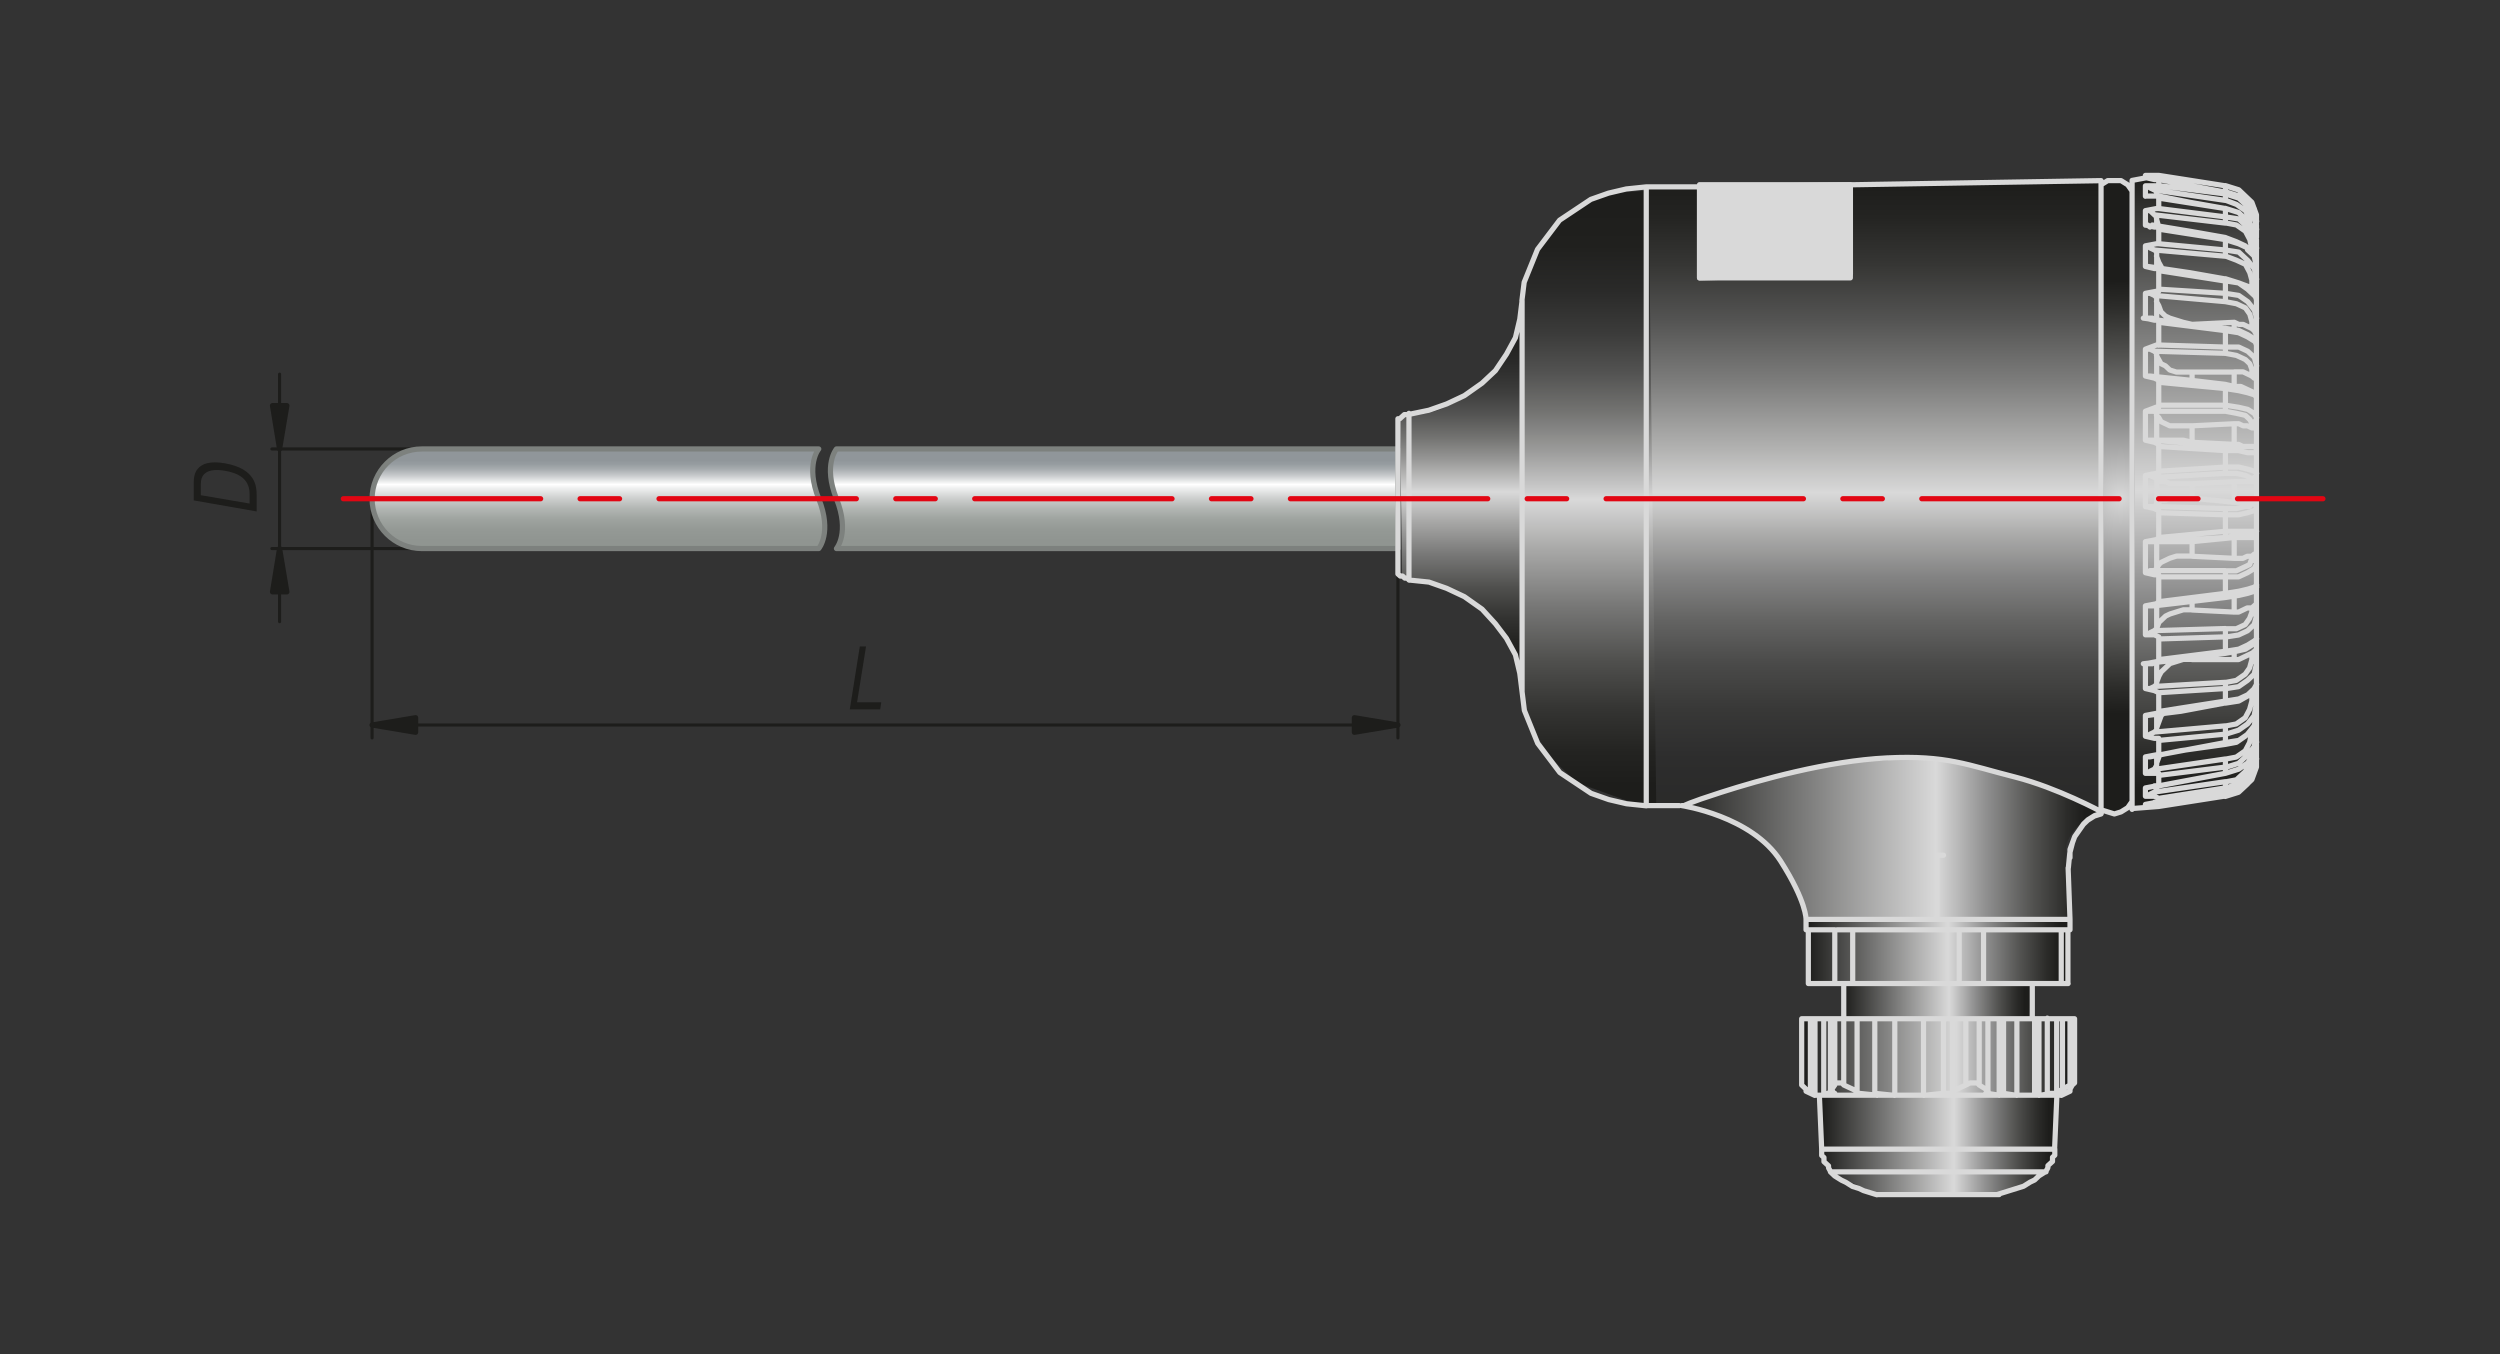 <?xml version="1.0" encoding="utf-8"?>
<!-- Generator: Adobe Illustrator 26.5.0, SVG Export Plug-In . SVG Version: 6.00 Build 0)  -->
<svg version="1.1" id="Слой_1" xmlns="http://www.w3.org/2000/svg" xmlns:xlink="http://www.w3.org/1999/xlink" x="0px" y="0px"
	 width="1200px" height="650px" viewBox="0 0 1200 650" enable-background="new 0 0 1200 650" xml:space="preserve">
<rect x="0" y="0" width="1200" height="650" fill="#333333" stroke="none"/>
<g>
	
		<line fill="none" stroke="#1D1D1B" stroke-width="1.5" stroke-linecap="round" stroke-linejoin="round" x1="178.6" y1="239.4" x2="178.6" y2="354.2"/>
	
		<line fill="none" stroke="#1D1D1B" stroke-width="1.5" stroke-linecap="round" stroke-linejoin="round" x1="671" y1="263.3" x2="671" y2="354.2"/>
	
		<line fill="none" stroke="#1D1D1B" stroke-width="1.5" stroke-linecap="round" stroke-linejoin="round" x1="178.6" y1="348" x2="671" y2="348"/>
	<polygon fill="#1D1D1B" stroke="#1D1D1B" stroke-width="2.5" stroke-linecap="round" stroke-linejoin="round" points="199.5,344.5 
		199.5,351.5 178.6,348 	"/>
	<polygon fill="#1D1D1B" stroke="#1D1D1B" stroke-width="2.5" stroke-linecap="round" stroke-linejoin="round" points="650.1,351.5 
		650.1,344.5 671,348 	"/>
	<path fill="#1D1D1B" d="M422.5,340.5h-14.6l4.8-30.2h3l-4.3,26.8h11.6L422.5,340.5z"/>
	
		<line fill="none" stroke="#1D1D1B" stroke-width="1.5" stroke-linecap="round" stroke-linejoin="round" x1="134.2" y1="179.6" x2="134.2" y2="298.4"/>
	
		<line fill="none" stroke="#1D1D1B" stroke-width="1.5" stroke-linecap="round" stroke-linejoin="round" x1="202.5" y1="215.5" x2="130.5" y2="215.5"/>
	
		<line fill="none" stroke="#1D1D1B" stroke-width="1.5" stroke-linecap="round" stroke-linejoin="round" x1="202.5" y1="263.3" x2="130.5" y2="263.3"/>
	<polygon fill="#1D1D1B" stroke="#1D1D1B" stroke-width="2.5" stroke-linecap="round" stroke-linejoin="round" points="130.8,284.1 
		137.7,284.1 134.2,263.3 	"/>
	<polygon fill="#1D1D1B" stroke="#1D1D1B" stroke-width="2.5" stroke-linecap="round" stroke-linejoin="round" points="130.8,194.7 
		137.7,194.7 134.2,215.5 	"/>
	<linearGradient id="SVGID_1_" gradientUnits="userSpaceOnUse" x1="287.24" y1="263.268" x2="287.24" y2="215.548">
		<stop  offset="7.909600e-02" style="stop-color:#909591"/>
		<stop  offset="0.191" style="stop-color:#949995"/>
		<stop  offset="0.298" style="stop-color:#9FA4A0"/>
		<stop  offset="0.402" style="stop-color:#B2B6B3"/>
		<stop  offset="0.504" style="stop-color:#CDCFCE"/>
		<stop  offset="0.605" style="stop-color:#EFF0F0"/>
		<stop  offset="0.644" style="stop-color:#FFFFFF"/>
		<stop  offset="0.668" style="stop-color:#EFF0F0"/>
		<stop  offset="0.735" style="stop-color:#C6C9CB"/>
		<stop  offset="0.796" style="stop-color:#A8ADB0"/>
		<stop  offset="0.849" style="stop-color:#969CA0"/>
		<stop  offset="0.887" style="stop-color:#90969A"/>
	</linearGradient>
	<path fill="url(#SVGID_1_)" stroke="#7D817E" stroke-width="2.5" stroke-linecap="round" stroke-linejoin="round" d="M202.5,215.5
		H393c0,0-6.5,7.6,0,23.9c6.5,16.3,0,23.9,0,23.9H202.5c-13.2,0-23.9-10.7-23.9-23.9C178.6,226.2,189.3,215.5,202.5,215.5z"/>
	
		<linearGradient id="SVGID_00000134928529230058703770000015104517703877609899_" gradientUnits="userSpaceOnUse" x1="534.799" y1="263.268" x2="534.799" y2="215.548">
		<stop  offset="7.909600e-02" style="stop-color:#909591"/>
		<stop  offset="0.191" style="stop-color:#949995"/>
		<stop  offset="0.298" style="stop-color:#9FA4A0"/>
		<stop  offset="0.402" style="stop-color:#B2B6B3"/>
		<stop  offset="0.504" style="stop-color:#CDCFCE"/>
		<stop  offset="0.605" style="stop-color:#EFF0F0"/>
		<stop  offset="0.644" style="stop-color:#FFFFFF"/>
		<stop  offset="0.668" style="stop-color:#EFF0F0"/>
		<stop  offset="0.735" style="stop-color:#C6C9CB"/>
		<stop  offset="0.796" style="stop-color:#A8ADB0"/>
		<stop  offset="0.849" style="stop-color:#969CA0"/>
		<stop  offset="0.887" style="stop-color:#90969A"/>
	</linearGradient>
	
		<path fill="url(#SVGID_00000134928529230058703770000015104517703877609899_)" stroke="#7D817E" stroke-width="2.5" stroke-linecap="round" stroke-linejoin="round" d="
		M671,215.5H401.5c0,0-6.5,7.6,0,23.9s0,23.9,0,23.9H671V215.5z"/>
	<g>
		<path fill="#1D1D1B" d="M93,231.3c0-2.5,0.3-11.5,15-8.9c14.9,2.6,15.2,11.3,15.2,15.4v7.7L93,240.2V231.3z M119.8,241.7v-4.5
			c0-6.2-3.7-9.8-11.7-11.2c-9.2-1.6-11.7,2-11.7,6.2v5.5L119.8,241.7z"/>
	</g>
	<g>
		<g>
			
				<linearGradient id="SVGID_00000067958223017978558880000016858222863234135480_" gradientUnits="userSpaceOnUse" x1="5281.661" y1="6927.049" x2="5281.661" y2="6814.17" gradientTransform="matrix(4.489700e-11 1 -1 4.489700e-11 7801.408 -4732.074)">
				<stop  offset="0" style="stop-color:#1D1D1B"/>
				<stop  offset="0.563" style="stop-color:#D9D9D9"/>
				<stop  offset="0.699" style="stop-color:#8F8F8F"/>
				<stop  offset="0.826" style="stop-color:#525250"/>
				<stop  offset="0.918" style="stop-color:#2C2C2A"/>
				<stop  offset="0.966" style="stop-color:#1D1D1B"/>
			</linearGradient>
			<polygon fill="url(#SVGID_00000067958223017978558880000016858222863234135480_)" points="987.2,525.7 986.2,551.6 983,562.5 
				962.7,572.4 902,573.4 881.8,564.5 875.4,554.6 874.4,525.7 			"/>
			
				<linearGradient id="SVGID_00000109714910201186094330000007762084850152395452_" gradientUnits="userSpaceOnUse" x1="5239.448" y1="6935.568" x2="5239.448" y2="6805.65" gradientTransform="matrix(4.489700e-11 1 -1 4.489700e-11 7801.408 -4732.074)">
				<stop  offset="0" style="stop-color:#1D1D1B"/>
				<stop  offset="0.563" style="stop-color:#D9D9D9"/>
				<stop  offset="0.699" style="stop-color:#8F8F8F"/>
				<stop  offset="0.826" style="stop-color:#525250"/>
				<stop  offset="0.918" style="stop-color:#2C2C2A"/>
				<stop  offset="0.966" style="stop-color:#1D1D1B"/>
			</linearGradient>
			<polygon fill="url(#SVGID_00000109714910201186094330000007762084850152395452_)" points="995.8,489 994.8,521.8 984.9,525.7 
				874.4,525.7 865.8,520.8 865.8,489 			"/>
			
				<linearGradient id="SVGID_00000049199901451142668400000014406404707764523197_" gradientUnits="userSpaceOnUse" x1="5212.759" y1="6916.401" x2="5212.759" y2="6826.424" gradientTransform="matrix(4.489700e-11 1 -1 4.489700e-11 7801.408 -4732.074)">
				<stop  offset="0" style="stop-color:#1D1D1B"/>
				<stop  offset="0.563" style="stop-color:#D9D9D9"/>
				<stop  offset="0.699" style="stop-color:#8F8F8F"/>
				<stop  offset="0.826" style="stop-color:#525250"/>
				<stop  offset="0.918" style="stop-color:#2C2C2A"/>
				<stop  offset="0.966" style="stop-color:#1D1D1B"/>
			</linearGradient>
			<polygon fill="url(#SVGID_00000049199901451142668400000014406404707764523197_)" points="975,476.1 973.9,489 886.5,489.3 
				885,472.1 975,472.1 			"/>
			
				<linearGradient id="SVGID_00000176018563124111906430000005565403634662370987_" gradientUnits="userSpaceOnUse" x1="5188.792" y1="6933.44" x2="5188.792" y2="6808.678" gradientTransform="matrix(4.489700e-11 1 -1 4.489700e-11 7801.408 -4732.074)">
				<stop  offset="0" style="stop-color:#1D1D1B"/>
				<stop  offset="0.538" style="stop-color:#D9D9D9"/>
				<stop  offset="0.682" style="stop-color:#8F8F8F"/>
				<stop  offset="0.817" style="stop-color:#525250"/>
				<stop  offset="0.915" style="stop-color:#2C2C2A"/>
				<stop  offset="0.966" style="stop-color:#1D1D1B"/>
			</linearGradient>
			<polygon fill="url(#SVGID_00000176018563124111906430000005565403634662370987_)" points="992.6,472.1 869,472.1 868,441.3 
				992.7,441.3 			"/>
			
				<linearGradient id="SVGID_00000164485505216840654870000002327834133234019260_" gradientUnits="userSpaceOnUse" x1="5134.66" y1="6998.689" x2="5134.66" y2="6793.769" gradientTransform="matrix(4.489700e-11 1 -1 4.489700e-11 7801.408 -4732.074)">
				<stop  offset="0" style="stop-color:#1D1D1B"/>
				<stop  offset="0.618" style="stop-color:#D9D9D9"/>
				<stop  offset="0.736" style="stop-color:#8F8F8F"/>
				<stop  offset="0.845" style="stop-color:#525250"/>
				<stop  offset="0.924" style="stop-color:#2C2C2A"/>
				<stop  offset="0.966" style="stop-color:#1D1D1B"/>
			</linearGradient>
			<path fill="url(#SVGID_00000164485505216840654870000002327834133234019260_)" d="M1007.6,388.7c0,0-15.5,8.8-16,18.9
				s1.1,33.8,1.1,33.8H867.1c0,0-3.2-10-8.7-22.2c-3.9-8.7-20.3-22.9-24-24.2c-19.4-6.6-31.6-9-31.6-9l67.1-19.8l60.1-2.3l62.8,16.9
				L1007.6,388.7z"/>
			
				<linearGradient id="SVGID_00000139270579264347550110000016830239087532483240_" gradientUnits="userSpaceOnUse" x1="4816.275" y1="6747.613" x2="5120.584" y2="6747.613" gradientTransform="matrix(4.489700e-11 1 -1 4.489700e-11 7801.408 -4732.074)">
				<stop  offset="0" style="stop-color:#1D1D1B"/>
				<stop  offset="0.497" style="stop-color:#D9D9D9"/>
				<stop  offset="0.656" style="stop-color:#8F8F8F"/>
				<stop  offset="0.803" style="stop-color:#525250"/>
				<stop  offset="0.91" style="stop-color:#2C2C2A"/>
				<stop  offset="0.966" style="stop-color:#1D1D1B"/>
			</linearGradient>
			<polygon fill="url(#SVGID_00000139270579264347550110000016830239087532483240_)" points="1024.5,87.6 1024.5,388.5 
				1075.6,380.2 1083.1,371.2 1083.1,100.1 1075.6,91.2 1032,84.2 			"/>
			
				<radialGradient id="SVGID_00000024700437276602392860000014125717255379776679_" cx="4970.774" cy="6428.698" r="107.569" gradientTransform="matrix(4.813600e-11 1 -1.072 4.489700e-11 7909.542 -4732.074)" gradientUnits="userSpaceOnUse">
				<stop  offset="0" style="stop-color:#D9D9D9"/>
				<stop  offset="0.326" style="stop-color:#8F8F8F"/>
				<stop  offset="0.63" style="stop-color:#525250"/>
				<stop  offset="0.851" style="stop-color:#2C2C2A"/>
				<stop  offset="0.966" style="stop-color:#1D1D1B"/>
			</radialGradient>
			<polygon fill="url(#SVGID_00000024700437276602392860000014125717255379776679_)" points="1009.6,88.1 1019.2,86.7 1024.5,91.7 
				1024.5,384.7 1016,390.7 1009.6,388.7 			"/>
			
				<linearGradient id="SVGID_00000176032459054197554350000014534642362553082504_" gradientUnits="userSpaceOnUse" x1="4820.175" y1="6900.959" x2="5122.123" y2="6900.959" gradientTransform="matrix(4.489700e-11 1 -1 4.489700e-11 7801.408 -4732.074)">
				<stop  offset="0" style="stop-color:#1D1D1B"/>
				<stop  offset="5.359378e-02" style="stop-color:#242422"/>
				<stop  offset="0.129" style="stop-color:#363634"/>
				<stop  offset="0.218" style="stop-color:#545453"/>
				<stop  offset="0.318" style="stop-color:#7E7E7D"/>
				<stop  offset="0.424" style="stop-color:#B3B3B2"/>
				<stop  offset="0.492" style="stop-color:#D9D9D9"/>
				<stop  offset="0.556" style="stop-color:#ACACAB"/>
				<stop  offset="0.623" style="stop-color:#848484"/>
				<stop  offset="0.693" style="stop-color:#646463"/>
				<stop  offset="0.763" style="stop-color:#4A4A49"/>
				<stop  offset="0.836" style="stop-color:#383837"/>
				<stop  offset="0.913" style="stop-color:#2D2D2D"/>
				<stop  offset="1" style="stop-color:#2A2A29"/>
			</linearGradient>
			<path fill="url(#SVGID_00000176032459054197554350000014534642362553082504_)" d="M791.3,90.3L791.3,90.3l218.3-2.2V390l-42.4-17
				c0,0-12.3-5.5-40-8.9s-56,4.1-56,4.1l-59.3,16l-2.7,2.5l-17.9-0.2V90.3z"/>
			
				<linearGradient id="SVGID_00000151517852141086477570000011394508682461889976_" gradientUnits="userSpaceOnUse" x1="4823.529" y1="7038.594" x2="5118.769" y2="7038.594" gradientTransform="matrix(4.489700e-11 1 -1 4.489700e-11 7801.408 -4732.074)">
				<stop  offset="0" style="stop-color:#1D1D1B"/>
				<stop  offset="8.939364e-02" style="stop-color:#20201E"/>
				<stop  offset="0.163" style="stop-color:#2A2A29"/>
				<stop  offset="0.232" style="stop-color:#3B3B3A"/>
				<stop  offset="0.297" style="stop-color:#535352"/>
				<stop  offset="0.359" style="stop-color:#737371"/>
				<stop  offset="0.42" style="stop-color:#999998"/>
				<stop  offset="0.479" style="stop-color:#C5C5C5"/>
				<stop  offset="0.502" style="stop-color:#D9D9D9"/>
				<stop  offset="0.584" style="stop-color:#A8A8A7"/>
				<stop  offset="0.676" style="stop-color:#777776"/>
				<stop  offset="0.764" style="stop-color:#50504E"/>
				<stop  offset="0.844" style="stop-color:#343432"/>
				<stop  offset="0.914" style="stop-color:#232321"/>
				<stop  offset="0.966" style="stop-color:#1D1D1B"/>
			</linearGradient>
			<polygon fill="url(#SVGID_00000151517852141086477570000011394508682461889976_)" points="785.8,386.1 757.2,375.8 744.4,363.8 
				737.5,352.8 732.7,341 730.6,323.1 731.7,150.3 732.7,135.4 739.1,119.5 749.8,105.6 764.7,95.7 773.2,92.7 791.3,91.5 
				795,386.7 			"/>
			
				<linearGradient id="SVGID_00000051382483747428833650000011332568224507053499_" gradientUnits="userSpaceOnUse" x1="4876.62" y1="7100.078" x2="5055.201" y2="7100.078" gradientTransform="matrix(4.489700e-11 1 -1 4.489700e-11 7801.408 -4732.074)">
				<stop  offset="0" style="stop-color:#1D1D1B"/>
				<stop  offset="9.118151e-02" style="stop-color:#20201E"/>
				<stop  offset="0.167" style="stop-color:#2A2A29"/>
				<stop  offset="0.236" style="stop-color:#3B3B3A"/>
				<stop  offset="0.303" style="stop-color:#535352"/>
				<stop  offset="0.367" style="stop-color:#737371"/>
				<stop  offset="0.429" style="stop-color:#999998"/>
				<stop  offset="0.488" style="stop-color:#C5C5C5"/>
				<stop  offset="0.513" style="stop-color:#D9D9D9"/>
				<stop  offset="0.592" style="stop-color:#A8A8A7"/>
				<stop  offset="0.683" style="stop-color:#777776"/>
				<stop  offset="0.768" style="stop-color:#50504E"/>
				<stop  offset="0.847" style="stop-color:#343432"/>
				<stop  offset="0.915" style="stop-color:#232321"/>
				<stop  offset="0.966" style="stop-color:#1D1D1B"/>
			</linearGradient>
			<path fill="url(#SVGID_00000051382483747428833650000011332568224507053499_)" d="M672,201l5.3-2c0,0,9.3,1.9,26.6-8.9
				c28.8-18,26.6-45.5,26.6-45.5v178.6c0,0-9.6-29.6-29.3-38c-19.6-8.4-28.2-8.7-28.2-8.7L672,201z"/>
		</g>
		
			<path fill="none" stroke="#D9D9D9" stroke-width="2.5" stroke-linecap="round" stroke-linejoin="round" stroke-miterlimit="10" d="
			M676.3,278.4v-1v-2v-3v-4v-5v-5v-7v-6v-7v-7v-7v-6v-6v-5v-4v-3v-2 M730.6,144.3v1v2v3v4v5v6v7.9v7.9v8.9v8.9v9.9v10.9v10.9v9.9
			v10.9v10.9v9.9v9.9v8.9v8.9v7v7v6v5v3v3v1 M790.2,89.7v1v2v3v4v5v7v7.9v7.9v9.9v9.9v10.9v11.9v11.9V195v12.9v13.9v12.9v13.9v12.9
			v13.9v12.9v11.9v11.9v11.9V335v9.9v8.9v7.9v7v6v5v3v3v1 M959.6,573.4L959.6,573.4h-4.3h-7.5h-10.7 M937.2,573.4h-10.6h-11.7h-8.5
			H902H901 M878.6,562.5L878.6,562.5h1.1h3.2h3.2h4.3h6.4h6.4h7.5h7.5h8.5h8.5h8.5 M943.6,562.5h7.5h7.5h6.4h5.3h4.3h4.3h2.1h1.1
			 M874.4,551.6L874.4,551.6h2.1h3.2h4.3h5.3h6.4h7.5h7.5h8.5h8.5h8.5h8.5 M944.6,551.6h7.5h7.5h7.5h5.3h5.3h4.3h2.1h2.1 M869,441.3
			h-2.1 M1008.5,388.7v1v1 M1008.5,390.7l-3.2,1l-3.2,2l-2.1,2l-2.1,3l-2.1,3l-1.1,3l-1.1,3v4 M1008.5,386.7L1008.5,386.7v1v1
			 M671,203.9v1v2v3v4v6v6v6v7v6v6v6v6v4v4v1v1 M869,441.3h3.2h4.3h5.3h6.4h7.5h8.5h8.5h8.5h8.5 M993.6,441.3h-1.1h-2.1h-3.2h-5.3
			h-6.4h-6.4h-8.5h-8.5h-9.6h-9.6 M993.6,441.3l-0.9-24.7 M929.7,441.3v-30.8 M932.9,441.3h-3.2 M932.9,410.5h-3.2 M807.3,386.7h1.1
			c0,0,1.5-1.2,17.8-6.4c18.4-5.9,50.9-15.1,79.5-16.5c28.7-1.4,38.7,3.4,61.6,9.2c20.3,5.2,41.3,16.6,41.3,16.6 M1008.5,386.7v-4
			v-5v-6v-7v-7.9V348V338v-10.9v-10.9v-11.9v-12.9v-12.9v-12.9v-13.9v-12.9v-13.9v-13.9V198v-12.9v-12.9v-11.9v-10.9v-10.9v-9.9
			v-8.9v-7.9v-7v-6v-5v-4v-2v-1 M888.2,88.7L888.2,88.7v1v2v4v5v6v7v8.9v8.9 M888.2,131.4l-72.4,2 M815.8,133.4v-9.9v-7.9v-7v-6v-5
			v-4v-3v-1 M868,472.1L868,472.1 M992.6,446.3L992.6,446.3h-1.1h-1.1h-1.1 M989.4,472.1h1.1h1.1h1.1 M868,472.1h12.8 M868,446.3
			v25.8 M881.8,446.3L881.8,446.3h1.1h1.1h1.1h2.1h1.1h1.1 M880.7,472.1h1.1h1.1h1.1h1.1h2.1h1.1h1.1 M880.7,446.3v25.8
			 M889.3,472.1h51.1 M889.3,446.3v25.8 M941.4,446.3L941.4,446.3h2.1h1.1h2.1h1.1h1.1h2.1 M940.4,472.1h1.1h2.1h1.1h2.1h1.1h1.1
			h2.1h1.1 M940.4,446.3v25.8 M952.1,472.1h37.3 M989.4,472.1v-25.8 M952.1,446.3v25.8 M864.8,489L864.8,489 M866.9,489h-2.1
			 M864.8,489v31.8 M869,489h-2.1 M869,489L869,489 M869,524.8V489 M871.2,489H869 M873.3,489h-2.1 M871.2,489v36.7 M995.8,489
			L995.8,489h-1.1h-1.1 M869,524.8L869,524.8 M866.9,523.8l2.1,1 M864.8,520.8l2.1,2v1 M864.8,519.8L864.8,519.8v1 M873.3,525.7
			h-2.1 M869,524.8l2.1,1 M869,524.8l2.1,1 M875.4,489h-2.1 M874.4,525.7h-1.1 M993.6,489h-5.3 M993.6,520.8V489 M987.2,489h1.1
			 M990,489.5v34.8 M985.1,489h2.1 M987.2,489v35.8 M877.6,489h-2.1 M875.4,489v36.7 M878.6,489h-1.1 M985.1,489h-6.4 M982.7,524.5
			v-35.8 M976.6,489h2.1 M978.7,489v36.7 M879.7,524.8v-1 M976.6,489h-8.5 M976.6,489v36.7 M880.7,489h-2.1 M878.6,489v34.8
			 M989.4,525.7l2.1-1 M993.6,523.8l-2.1,1 M994.7,520.8l-1.1,2v1 M993.6,520.8l1.1-1h1.1l-1.1,1 M988.3,523.8l5.3-3 M988.3,523.8
			l-1.1,1 M987.2,524.8H984 M985.1,524.8H984 M985.1,524.8l-6.4,1 M978.7,525.7h-2.1 M976.6,525.7h-6.4 M991.5,524.8l-2.1,1
			 M885,489h-1.1h-1.1h-1.1h-1.1 M880.7,520.8V489 M891.4,489L891.4,489 M891.4,489H885 M891.4,489v34.8 M885,489v31.8 M968.1,489
			h-6.4 M968.1,489v36.7 M959.6,489h2.1 M961.7,489v35.8 M891.4,489h8.5 M891.4,524.8V489 M909.5,489L909.5,489 M909.5,489h-9.6
			 M899.9,489v35.8 M909.5,489v36.7 M954.2,489h5.3 M959.6,525.7V489 M923.3,489h-13.8 M909.5,525.7V489 M932.9,489L932.9,489
			 M932.9,489h4.3 M932.9,524.8V489 M954.2,489H950 M954.2,489v34.8 M932.9,489h-9.6 M923.3,489v36.7 M932.9,524.8V489 M950,489
			h-1.1h-1.1h-1.1h-1.1h-1.1h-1.1 M950,489v31.8 M943.6,489h-6.4 M937.2,489v34.8 M943.6,520.8V489 M873.3,525.7L873.3,525.7h1.1
			 M970.2,525.7h5.3h4.3h3.2h2.1h2.1 M901,525.7l-9.6-1 M891.4,523.8v1 M885,520.8l4.3,2l2.1,1 M880.7,520.8v-1h1.1h1.1h1.1l1.1,1
			 M878.6,523.8l2.1-3 M878.6,523.8l2.1,1 M880.7,524.8h-1.1 M877.6,524.8h2.1 M875.4,525.7l2.1-1 M875.4,525.7h1.1 M876.5,525.7
			h-2.1 M874.4,525.7h3.2h3.2h3.2h5.3h5.3h6.4h6.4h7.5 M914.8,525.7h-5.3 M909.5,525.7L909.5,525.7 M899.9,524.8l9.6,1 M899.9,524.8
			l1.1,1 M950,520.8l3.2,2l1.1,1 M943.6,520.8l2.1-1h1.1h1.1h1.1l1.1,1 M937.2,523.8l6.4-3 M937.2,523.8v1 M937.2,524.8h-4.3
			 M932.9,524.8L932.9,524.8 M932.9,524.8l-9.6,1 M923.3,525.7h1.1 M924.4,525.7h-9.6 M914.8,525.7h7.5h7.5h7.5h7.5h7.5h6.4h6.4h5.3
			 M970.2,525.7H967 M967,525.7h1.1 M961.7,524.8l6.4,1 M961.7,524.8l-2.1,1 M959.6,525.7l-6.4-1 M954.2,523.8l-1.1,1 M993.6,446.3
			h-1.1 M880.7,446.3h-3.2h-4.3h-3.2H868h-1.1 M941.4,446.3h-1.1h-9.6h-8.5h-8.5h-8.5h-8.5h-7.5 M989.4,446.3h-1.1H984h-5.3h-6.4
			h-7.5h-7.5H951 M929.7,441.3h-7.5h-8.5h-8.5h-8.5h-7.5h-6.4h-5.3h-4.3h-3.2H868h-1.1 M992.8,416.6l0.7-7.1l1.3-5l1.1-3l2.1-3
			l2.1-3l2.1-2l3.2-2l3.2-1 M807.3,386.7c0,0,33.6,5,47.4,26.6c12.5,19.6,12.2,28,12.2,28 M671,272.5v1v1v1l1.1,1h1.1l1.1,1h1.1
			l1.1,1 M676.3,199h-1.1h-1.1l-1.1,1l-1.1,1H671v1v1v1 M730.6,144.3l-1.1,8.9l-2.1,8.9l-4.3,7.9l-5.3,7.9l-6.4,6l-8.5,6l-8.5,4
			l-8.5,3l-9.6,2 M676.3,278.4l9.6,1l8.5,3l8.5,4l8.5,6l6.4,7l5.3,7l4.3,7.9l2.1,8.9l1.1,8.9 M888.2,88.7l-72.4,1 M730.6,332.1
			l1.1,8.9l3.2,7.9l3.2,7.9l5.3,7l5.3,7l7.5,5l7.5,5l8.5,3l8.5,2l9.6,1 M790.2,89.7l-9.6,1l-8.5,2l-8.5,3l-7.5,5l-7.5,5l-5.3,7
			l-5.3,7l-3.2,7.9l-3.2,7.9l-1.1,8.9 M790.2,386.7h15.9 M1008.5,86.7l-120.3,2 M815.8,89.7h-25.6 M1068.2,382.2L1068.2,382.2
			 M1068.2,89.2L1068.2,89.2 M1083.1,366.3L1083.1,366.3v-1 M1083.1,106.1L1083.1,106.1 M1082,110h1.1 M1082,361.3h1.1 M1068.2,96.1
			l5.3,2l4.3,3l2.1,4v2 M1079.9,365.3v1l-2.1,4l-4.3,4l-5.3,1 M1080.9,120v1 M1080.9,350.4v1 M1035.2,109v-4 M1035.2,366.3v-4
			 M1068.2,115L1068.2,115v-1 M1068.2,357.3L1068.2,357.3v-1 M1078.8,119l-4.3-2l-6.4-2 M1068.2,356.4l6.4-1l4.3-3 M1035.2,128.9v-6
			 M1035.2,349.4v-7 M1072.4,313.6v3 M1072.4,154.7v4 M1068.2,134.9L1068.2,134.9v-1 M1068.2,337.5L1068.2,337.5v-1 M1068.2,336.5
			l6.4-1l4.3-2l3.2-3l1.1-2 M1083.1,142.8l-1.1-1l-3.2-3l-4.3-3l-6.4-1 M1072.4,285.8v7.9 M1072.4,178.6v7 M1052.2,316.6
			L1052.2,316.6 M1052.2,155.7L1052.2,155.7 M1035.2,153.7v-8.9 M1035.2,327.5v-8.9 M1068.2,158.7L1068.2,158.7v-1 M1068.2,313.6
			L1068.2,313.6v-1 M1083.1,164.7l-1.1-1l-3.2-2l-4.3-2l-6.4-1 M1068.2,312.6l6.4-1l4.3-2l3.2-2l1.1-1 M1052.2,288.8v4
			 M1052.2,178.6v4 M1083.1,190.5l-1.1-1l-3.2-1l-4.3-1l-6.4-1 M1068.2,186.5L1068.2,186.5v-1v-1 M1068.2,286.8L1068.2,286.8v-1v-1
			 M1068.2,89.2l6.4,2l4.3,4l3.2,5l1.1,6 M1083.1,365.3l-1.1,6l-3.2,5l-4.3,4l-6.4,2 M1036.2,387.1l31.9-5 M1068.2,382.2
			L1068.2,382.2v-1v-1 M1068.2,92.1v-1v-1v-1 M1068.2,89.2l-31.9-5 M1083.1,364.3v1 M1083.1,106.1v1 M1029.8,84.2h1.1l1.1,1l2.1,1
			 M1029.8,387.1h1.1h1.1l2.1-2 M1068.2,380.2L1068.2,380.2 M1068.2,92.1v-1V92.1 M1083.1,357.3v4 M1083.1,110v4 M1083.1,361.3v3
			 M1068.2,380.2l6.4-2l4.3-4l3.2-5l1.1-5 M1083.1,108v2 M1083.1,108l-1.1-6l-3.2-5l-4.3-3l-6.4-2 M1068.2,93.1l6.4,2l4.3,4l3.2,5
			l1.1,6 M1083.1,361.3l-1.1,6l-3.2,5l-4.3,4l-6.4,2 M1068.2,380.2L1068.2,380.2v-1v-1 M1068.2,380.2l-31.9,5 M1068.2,93.1
			L1068.2,93.1v-1 M1036.2,86.2l31.9,6 M1068.2,375.2l-34.1,5 M1036.2,383.2l31.9-5 M1068.2,378.2L1068.2,378.2v-1v-1v-1
			 M1034.1,91.2l34.1,5 M1068.2,96.1L1068.2,96.1v-1v-1v-1 M1068.2,93.1l-31.9-4 M1035.2,94.1v-2l-1.1-1 M1029.8,89.2h1.1l1.1,1
			l2.1,1 M1034.1,380.2l1.1-1v-2 M1029.8,382.2h1.1l1.1-1l2.1-1 M1068.2,100.1L1068.2,100.1 M1068.2,371.2L1068.2,371.2
			 M1083.1,343.4v8.9 M1083.1,119v8.9 M1083.1,352.4v4 M1068.2,371.2l6.4-2l4.3-3l3.2-5l1.1-5 M1083.1,115v4 M1083.1,115l-1.1-5
			l-3.2-4l-4.3-4l-6.4-2 M1080.9,120L1080.9,120h1.1h1.1v-1 M1068.2,104.1l6.4,1l4.3,4l3.2,5l1.1,5 M1083.1,352.4l-1.1,6l-3.2,4
			l-4.3,4l-6.4,2 M1080.9,351.4L1080.9,351.4h1.1h1.1v1 M1068.2,371.2L1068.2,371.2v-1v-1v-1 M1068.2,371.2l-31.9,6 M1068.2,104.1
			v-1v-1v-1v-1 M1036.2,95.1l31.9,5 M1068.2,107l5.3,1l4.3,3l2.1,4l1.1,5 M1080.9,351.4l-1.1,5l-2.1,4l-4.3,3l-5.3,1 M1068.2,364.3
			l-34.1,5 M1036.2,372.2l31.9-4 M1068.2,368.3v-1v-1v-1v-1 M1034.1,103.1l34.1,4 M1068.2,107v-1v-1v-1 M1068.2,104.1l-31.9-4
			 M1035.2,366.3l1.1-3v-1 M1036.2,109L1036.2,109l-1.1-4 M1035.2,105.1v-1l-1.1-1 M1029.8,101.1h1.1h1.1l2.1,2 M1034.1,369.3l1.1-2
			v-1 M1029.8,371.2h1.1l1.1-1l2.1-1 M1083.1,328.5v8.9 M1083.1,133.9v9.9 M1029.8,108h1.1l1.1,1 M1029.8,363.3h1.1h1.1
			 M1083.1,127.9v6 M1083.1,127.9l-1.1-5l-3.2-3v-1 M1083.1,337.5v6 M1078.8,352.4L1078.8,352.4l3.2-4l1.1-5 M1083.1,327.5v1
			 M1083.1,328.5L1083.1,328.5v1l-1.1,2l-1.1,1 M1083.1,143.8v1 M1083.1,143.8L1083.1,143.8v-1l-1.1-2l-1.1-2 M1080.9,134.9
			L1080.9,134.9h1.1h1.1v-1 M1068.2,120l6.4,1l4.3,4l3.2,4l1.1,5 M1083.1,337.5l-1.1,6l-3.2,4l-4.3,3l-6.4,2 M1080.9,336.5
			L1080.9,336.5h1.1h1.1v1 M1068.2,356.4L1068.2,356.4v-1v-1v-1v-1 M1068.2,356.4l-31.9,6 M1068.2,120v-1v-1v-1v-1v-1 M1036.2,110
			l31.9,5 M1080.9,134.9v4 M1068.2,122.9l5.3,2l4.3,2l2.1,4l1.1,4 M1080.9,336.5l-1.1,4l-2.1,4l-4.3,3l-5.3,1 M1080.9,332.5v4
			 M1068.2,348.4l-34.1,3 M1036.2,355.4l31.9-3 M1068.2,352.4v-1v-1v-1v-1 M1034.1,120l34.1,3 M1068.2,122.9L1068.2,122.9v-1v-1v-1
			 M1068.2,120l-31.9-3 M1083.1,310.7v7.9 M1083.1,152.7v8.9 M1035.2,349.4l1.1-3l1.1-3l1.1-1 M1038.4,129.9l-1.1-2l-1.1-2l-1.1-3
			 M1035.2,122.9v-2l-1.1-1 M1029.8,118h1.1l1.1,1l2.1,1 M1034.1,351.4l1.1-1v-1 M1029.8,353.4h1.1l1.1-1l2.1-1 M1083.1,305.7v5
			 M1083.1,310.7L1083.1,310.7v1l-1.1,1l-1.1,1 M1083.1,161.7v4 M1083.1,161.7L1083.1,161.7v-1l-1.1-2l-1.1-1 M1029.8,127.9h1.1
			 M1029.8,343.4h1.1 M1083.1,318.6v7.9 M1083.1,328.5v-2 M1083.1,144.8v7.9 M1083.1,144.8v-2 M1080.9,154.7L1080.9,154.7h1.1l1.1-1
			v-1 M1068.2,140.8l6.4,1l4.3,3l3.2,4l1.1,4 M1083.1,318.6l-1.1,5l-3.2,3l-4.3,3l-6.4,1 M1080.9,316.6L1080.9,316.6l1.1,1h1.1v1
			 M1068.2,336.5L1068.2,336.5v-1v-1v-1v-1v-1v-1 M1068.2,336.5l-31.9,5 M1068.2,140.8v-1v-1v-1v-1v-1v-1 M1036.2,129.9l31.9,5
			 M1083.1,289.8v6 M1083.1,175.6v7 M1052.2,155.7l20.2-1 M1080.9,157.7l-2.1-1l-2.1-1h-2.1l-2.1-1 M1080.9,154.7v3 M1068.2,144.8
			l5.3,1l4.3,2l2.1,3l1.1,4 M1080.9,316.6l-1.1,4l-2.1,3l-4.3,3l-5.3,1 M1080.9,313.6v3 M1072.4,316.6h2.1l2.1-1l2.1-1l2.1-1
			 M1072.4,316.6h-20.2 M1068.2,327.5l-34.1,2 M1036.2,332.5l31.9-2 M1068.2,330.5L1068.2,330.5v-1v-1v-1 M1034.1,141.8l34.1,3
			 M1068.2,144.8v-1v-1v-1v-1 M1068.2,140.8l-31.9-2 M1083.1,280.9v8.9 M1083.1,289.8L1083.1,289.8l-1.1,1l-1.1,1 M1083.1,182.5v7.9
			 M1083.1,182.5L1083.1,182.5v-1h-1.1l-1.1-1 M1035.2,327.5l1.1-3l1.1-2l2.1-2l2.1-2l3.2-1l3.2-1h4.3 M1052.2,155.7l-4.3-1l-3.2-1
			l-3.2-1l-2.1-1l-2.1-2l-1.1-3l-1.1-2 M1083.1,266v5 M1083.1,200.4v5 M1035.2,144.8v-2l-1.1-1 M1029.8,140.8h1.1h1.1l2.1,1
			 M1034.1,329.5l1.1-1v-1 M1029.8,330.5h1.1h1.1l2.1-1 M1083.1,255V266 M1083.1,266L1083.1,266h-1.1l-1.1,1 M1083.1,205.4v10.9
			 M1083.1,205.4L1083.1,205.4h-1.1h-1.1 M1083.1,216.3L1083.1,216.3v-1l-1.1-1h-1.1 M1083.1,255L1083.1,255v2l-1.1,1h-1.1
			 M1029.8,152.7h1.1h1.1h1.1 M1029.8,318.6h1.1h1.1h1.1 M1083.1,166.6v8.9 M1083.1,166.6v-2 M1083.1,295.8v9.9 M1083.1,306.7v-1
			 M1072.4,258v9.9 M1072.4,203.4v9.9 M1080.9,177.6L1080.9,177.6h1.1l1.1-1v-1 M1068.2,166.6h6.4l4.3,2l3.2,3l1.1,4 M1083.1,295.8
			l-1.1,4l-3.2,3l-4.3,2l-6.4,1 M1080.9,293.8L1080.9,293.8h1.1v1h1.1v1 M1083.1,241.1v3 M1083.1,227.2v3 M1083.1,241.1
			L1083.1,241.1l-1.1-1h-1.1 M1083.1,230.2v10.9 M1083.1,230.2L1083.1,230.2v1h-1.1h-1.1 M1072.4,231.2v9.9 M1052.2,178.6h20.2
			 M1080.9,180.5l-2.1-1l-2.1-1h-2.1h-2.1 M1080.9,177.6v3 M1068.2,169.6l5.3,1l4.3,2l2.1,2l1.1,3 M1080.9,293.8l-1.1,3l-2.1,3
			l-4.3,2h-5.3 M1080.9,291.8v2 M1072.4,293.8h2.1l2.1-1l2.1-1h2.1 M1072.4,293.8l-20.2-1 M1068.2,312.6v-1v-1v-1v-1v-1v-1v-1
			 M1068.2,312.6l-31.9,4 M1068.2,166.6v-1v-1v-1v-1v-1v-1v-1v-1 M1036.2,154.7l31.9,4 M1068.2,301.7l-34.1,1 M1036.2,306.7l31.9-1
			 M1068.2,305.7v-1v-1v-1v-1 M1034.1,168.6l34.1,1 M1068.2,169.6L1068.2,169.6v-1v-1v-1 M1068.2,166.6l-31.9-1 M1035.2,301.7l1.1-3
			l1.1-1l2.1-2l2.1-1l3.2-1l3.2-1h4.3 M1052.2,178.6h-4.3h-3.2l-3.2-1l-2.1-2l-2.1-1l-1.1-2l-1.1-2 M1083.1,190.5v9.9 M1083.1,190.5
			L1083.1,190.5 M1083.1,270.9v9.9 M1068.2,284.8l6.4-1l4.3-1l3.2-1l1.1-1 M1080.9,203.4L1080.9,203.4h1.1v-1h1.1v-1v-1
			 M1068.2,194.5l6.4,1l4.3,1l3.2,2l1.1,2 M1083.1,270.9l-1.1,2l-3.2,2l-4.3,2h-6.4 M1080.9,268v1h1.1h1.1v1v1 M1035.2,181.5v-10.9
			 M1035.2,170.6v-1l-1.1-1 M1029.8,167.6h1.1h1.1l2.1,1 M1034.1,302.7l1.1-1 M1035.2,301.7v-11.9 M1029.8,304.7h1.1l1.1-1l2.1-1
			 M1068.2,184.5l-34.1-3 M1029.8,180.5h1.1h1.1l2.1,1 M1029.8,290.8h1.1h1.1h2.1 M1034.1,290.8l34.1-4 M1068.2,286.8L1068.2,286.8
			 M1052.2,260v7 M1052.2,204.4v7.9 M1052.2,204.4h-4.3h-3.2h-3.2l-2.1-1l-2.1-1l-1.1-2l-1.1-1 M1052.2,204.4l20.2-1 M1080.9,205.4
			l-2.1-1h-2.1l-2.1-1h-2.1 M1080.9,203.4v2 M1068.2,197.4l5.3,1l4.3,1l2.1,2l1.1,2 M1080.9,268l-1.1,3l-2.1,1l-4.3,2h-5.3
			 M1080.9,267v1 M1072.4,268h2.1h2.1l2.1-1h2.1 M1072.4,268l-20.2-1 M1035.2,272.9l1.1-2l1.1-1l2.1-1l2.1-1l3.2-1h3.2h4.3
			 M1080.9,257L1080.9,257h1.1l1.1-1v-1 M1080.9,214.3L1080.9,214.3h1.1l1.1,1v1v1 M1068.2,284.8v-1v-1v-1v-1v-1v-1v-1v-1
			 M1068.2,284.8l-31.9,4 M1068.2,194.5v-1v-1v-1v-1v-1v-1v-1v-1 M1036.2,183.5l31.9,3 M1083.1,244.1V255 M1068.2,255h6.4h4.3h3.2
			h1.1 M1083.1,217.3v9.9 M1083.1,217.3h-1.1h-3.2l-4.3-1h-6.4 M1080.9,230.2L1080.9,230.2h1.1v-1h1.1v-1v-1 M1068.2,224.2h6.4
			l4.3,1l3.2,1l1.1,1 M1083.1,244.1l-1.1,1l-3.2,1l-4.3,1h-6.4 M1080.9,241.1L1080.9,241.1l1.1,1h1.1v1v1 M1052.2,232.2v7
			 M1068.2,273.9h-34.1 M1036.2,276.9h31.9 M1068.2,276.9L1068.2,276.9v-1v-1v-1 M1034.1,197.4h34.1 M1068.2,197.4L1068.2,197.4v-1
			v-1v-1 M1068.2,194.5h-31.9 M1052.2,260h-4.3h-3.2h-3.2h-2.1h-2.1h-1.1h-1.1 M1052.2,260l20.2-2 M1080.9,258h-2.1h-2.1h-2.1h-2.1
			 M1080.9,257v1 M1068.2,258l5.3-1h4.3h2.1h1.1 M1080.9,214.3h-1.1h-2.1h-4.3h-5.3 M1080.9,214.3L1080.9,214.3 M1072.4,213.3h2.1
			l2.1,1h2.1h2.1 M1072.4,213.3l-20.2-1 M1035.2,211.3h1.1h1.1h2.1h2.1h3.2h3.2l4.3,1 M1052.2,232.2h-4.3h-3.2h-3.2l-2.1-1h-2.1
			l-1.1-1l-1.1-1 M1052.2,232.2l20.2-1 M1080.9,231.2h-2.1h-2.1h-2.1h-2.1 M1080.9,230.2v1 M1068.2,227.2h5.3l4.3,1l2.1,1l1.1,1
			 M1080.9,241.1l-1.1,2h-2.1l-4.3,1h-5.3 M1080.9,240.1v1 M1072.4,241.1h2.1h2.1h2.1l2.1-1 M1072.4,241.1l-20.2-2 M1035.2,242.1
			l1.1-1l1.1-1h2.1l2.1-1h3.2h3.2h4.3 M1034.1,211.3h1.1 M1035.2,211.3v-11.9 M1035.2,199.4v-1l-1.1-1 M1029.8,197.4h1.1h1.1h2.1
			 M1034.1,273.9l1.1-1 M1035.2,272.9V260 M1035.2,260L1035.2,260h-1.1 M1029.8,274.9h1.1l1.1-1h2.1 M1068.2,214.3l-34.1-3
			 M1029.8,211.3h1.1h1.1h2.1 M1068.2,216.3L1068.2,216.3v-1v-1 M1029.8,260h1.1h1.1h2.1 M1034.1,260l34.1-2 M1068.2,258L1068.2,258
			v-1v-1v-1 M1068.2,255v-1v-1v-1v-1v-1v-1v-1v-1 M1068.2,255l-31.9,3 M1068.2,224.2v-1v-1v-1v-1v-1v-1v-1v-1 M1036.2,214.3l31.9,2
			 M1034.1,243.1l1.1-1 M1035.2,242.1v-12.9 M1035.2,229.2L1035.2,229.2h-1.1 M1036.2,387.1L1036.2,387.1 M1036.2,387.1
			L1036.2,387.1h-2.1h-4.3 M1029.8,386.1v1 M1029.8,386.1l5.3-1h1.1 M1036.2,383.2L1036.2,383.2v1v1 M1036.2,383.2L1036.2,383.2
			l-2.1-1h-4.3 M1029.8,378.2v4 M1029.8,378.2l5.3-1h1.1 M1036.2,372.2L1036.2,372.2v1v1v1v1v1 M1036.2,372.2L1036.2,372.2v-1h-2.1
			h-4.3 M1029.8,363.3v7.9 M1029.8,363.3l5.3-1h1.1 M1036.2,355.4v1v1v1v1v1v1v1 M1036.2,355.4L1036.2,355.4v-1h-2.1l-4.3-1
			 M1029.8,343.4v9.9 M1029.8,343.4l5.3-1h1.1v-1 M1036.2,332.5v2v1v1v1v1v1v1v1 M1036.2,332.5L1036.2,332.5l-2.1-1l-4.3-1
			 M1029.8,318.6v11.9 M1029.8,318.6l5.3-1h1.1v-1 M1036.2,306.7v1v1v2v1v1v2v1v1 M1036.2,306.7L1036.2,306.7v-1l-2.1-1h-4.3
			 M1029.8,290.8v13.9 M1029.8,290.8l5.3-1l1.1-1 M1036.2,276.9v2v1v1v2v1v2v1v2 M1036.2,276.9L1036.2,276.9v-1h-2.1l-4.3-1
			 M1029.8,260v14.9 M1029.8,260l5.3-1l1.1-1 M1036.2,246.1v1v2v1v2v1v2v1v2 M1029.8,236.2v7 M1029.8,236.2v-7.9 M1036.2,214.3v1v2
			v1v2v1v2v1v2 M1036.2,214.3v-1l-2.1-1l-4.3-1 M1029.8,197.4v13.9 M1029.8,197.4l5.3-2h1.1v-1 M1036.2,183.5v1v2v1v1v2v1v2v1
			 M1036.2,183.5L1036.2,183.5v-1l-2.1-1l-4.3-1 M1029.8,167.6v12.9 M1029.8,167.6l5.3-2h1.1 M1036.2,154.7v1v2v1v1v2v1v1v2
			 M1036.2,154.7L1036.2,154.7v-1h-2.1l-4.3-1 M1029.8,140.8v11.9 M1029.8,140.8l5.3-1h1.1v-1 M1036.2,129.9v1v1v1v1v2v1v1v1
			 M1036.2,129.9L1036.2,129.9v-1h-2.1l-4.3-1 M1029.8,118v9.9 M1029.8,118l5.3-1h1.1 M1036.2,110L1036.2,110v1v1v1v1v1v1v1
			 M1036.2,110v-1h-2.1l-4.3-1 M1029.8,101.1v7 M1029.8,101.1l5.3-1h1.1 M1036.2,95.1L1036.2,95.1v1v1v1v1v1 M1036.2,95.1
			L1036.2,95.1v-1h-2.1h-4.3 M1029.8,89.2v5 M1029.8,89.2h5.3h1.1 M1036.2,86.2L1036.2,86.2v1v1v1 M1036.2,86.2L1036.2,86.2h-2.1
			l-4.3-1 M1029.8,84.2v1 M1029.8,84.2h5.3h1.1 M1036.2,84.2L1036.2,84.2 M1023.4,86.6L1023.4,86.6v1v2v4v5v6v7v7.9v8.9v9.9v10.9
			v10.9V172v12.9v12.9v12.9v13.9v13.9v12.9v13.9v12.9v12.9v12.9V316v11.9v9.9v9.9v8.9v7.9v7v6v5v4v2v-0.4 M1068.2,244.1l-34.1-1
			 M1029.8,243.1h1.1h1.1h2.1 M1036.2,246.1v-1l-2.1-1l-4.3-1 M1036.2,246.1l31.9,1 M1068.2,247.1v-1v-1v-1 M1029.8,228.2h1.1h1.1
			l2.1,1 M1034.1,229.2l34.1-2 M1068.2,227.2L1068.2,227.2v-1v-1v-1 M1068.2,224.2l-31.9,2 M1029.8,228.2l5.3-1h1.1v-1
			 M1068.2,382.2l3.2-1l3.2-1l2.1-2l2.1-2l2.1-2l1.1-3l1.1-3v-3 M1036.2,387.1l31.9-5 M1068.2,89.2l-31.9-5 M1083.1,106.1v-3l-1.1-3
			l-1.1-3l-2.1-2l-2.1-2l-2.1-2l-3.2-1l-3.2-1 M1035.2,386.1L1035.2,386.1 M1035.2,94.1h-1.1 M1068.2,100.1l-17-3l-14.9-3
			 M1036.2,377.2l10.6-2l21.3-4 M1034.1,377.2h1.1 M1068.2,357.3l5.3-1l4.3-3l1.1-1 M1083.1,347.4v-1 M1078.8,352.4l2.1-2l1.1-1
			 M1082,121.9l-1.1-1l-2.1-2 M1083.1,125.9v-2 M1078.8,119l-1.1-1l-4.3-2l-5.3-2 M1068.2,114l-17-3l-18.1-3 M1032,363.3l14.9-3
			l21.3-3 M1068.2,337.5l6.4-1l5.3-3l2.1-3l1.1-2 M1083.1,143.8l-1.1-3l-2.1-3l-5.3-2l-6.4-2 M1068.2,133.9l-17-3l-20.2-3
			 M1030.9,343.4l16-2l21.3-4 M1068.2,313.6l5.3-1l4.3-1l3.2-2l2.1-3 M1083.1,165.6l-1.1-3l-3.2-2l-4.3-2l-6.4-1 M1068.2,157.7
			l-17-2l-22.4-3 M1028.8,318.6l18.1-2l21.3-3 M1068.2,286.8l6.4-1l4.3-1l3.2-1l1.1-2 M1083.1,190.5v-1l-1.1-1l-2.1-1l-4.3-2h-3.2
			l-4.3-1 M1068.2,184.5l-17-2l-19.2-2 M1032,290.8l14.9-2l21.3-2 M1036.2,84.2l-12.8,2.4 M1023.4,388.1l12.8-1 M868,446.3v25.8
			 M992.6,472.1v-25.8 M975.5,489v-16.9 M885,472.1V489 M864.8,489v30.8 M995.8,519.8V489 M871.2,525.7L871.2,525.7h1.1h1.1
			 M987.2,525.7h1.1h1.1 M958.5,573.4l3.2-1l3.2-1l3.2-1l3.2-1l3.2-2l2.1-1l2.1-2l3.2-2 M878.6,562.5l2.1,2l3.2,2l2.1,1l3.2,2l3.2,1
			l2.1,1l3.2,1l3.2,1 M981.9,562.5l1.1-2v-1l1.1-1l1.1-1v-2l1.1-1v-1v-2 M874.4,551.6v2v1l1.1,1v2l1.1,1l1.1,1v1l1.1,2 M986.2,551.6
			l1.1-25.8 M873.3,525.7l1.1,25.8 M993.6,446.3v-5 M866.9,441.3v5 M1023.4,381.7L1023.4,381.7v-2v-3v-5v-5v-6v-7.9V344V335v-9.9
			v-10.9v-11.9v-11.9v-12.9v-12.9v-12.9v-12.9v-13.9v-12.9V199v-12.9v-11.9v-10.9v-10.9v-10.9v-8.9v-8.9v-7v-7v-5v-4v-3v-2v-1
			 M1008.5,388.7l3.2,1l3.2,1l3.2-1l3.2-2l2.1-3v-3 M1023.4,94.7v-3l-2.1-3l-3.2-2h-3.2h-3.2l-3.2,2"/>
		
			<rect x="829.6" y="74.9" transform="matrix(4.802185e-11 1 -1 4.802185e-11 963.061 -740.928)" fill="#D9D9D9" stroke="#D9D9D9" stroke-width="2.5" stroke-linecap="round" stroke-linejoin="round" stroke-miterlimit="10" width="44.7" height="72.4"/>
	</g>
	
		<line fill="none" stroke="#E20613" stroke-width="2.5" stroke-linecap="round" stroke-linejoin="round" stroke-dasharray="94.707,18.942,18.942,18.942" x1="164.8" y1="239.4" x2="1115" y2="239.4"/>
</g>
</svg>
